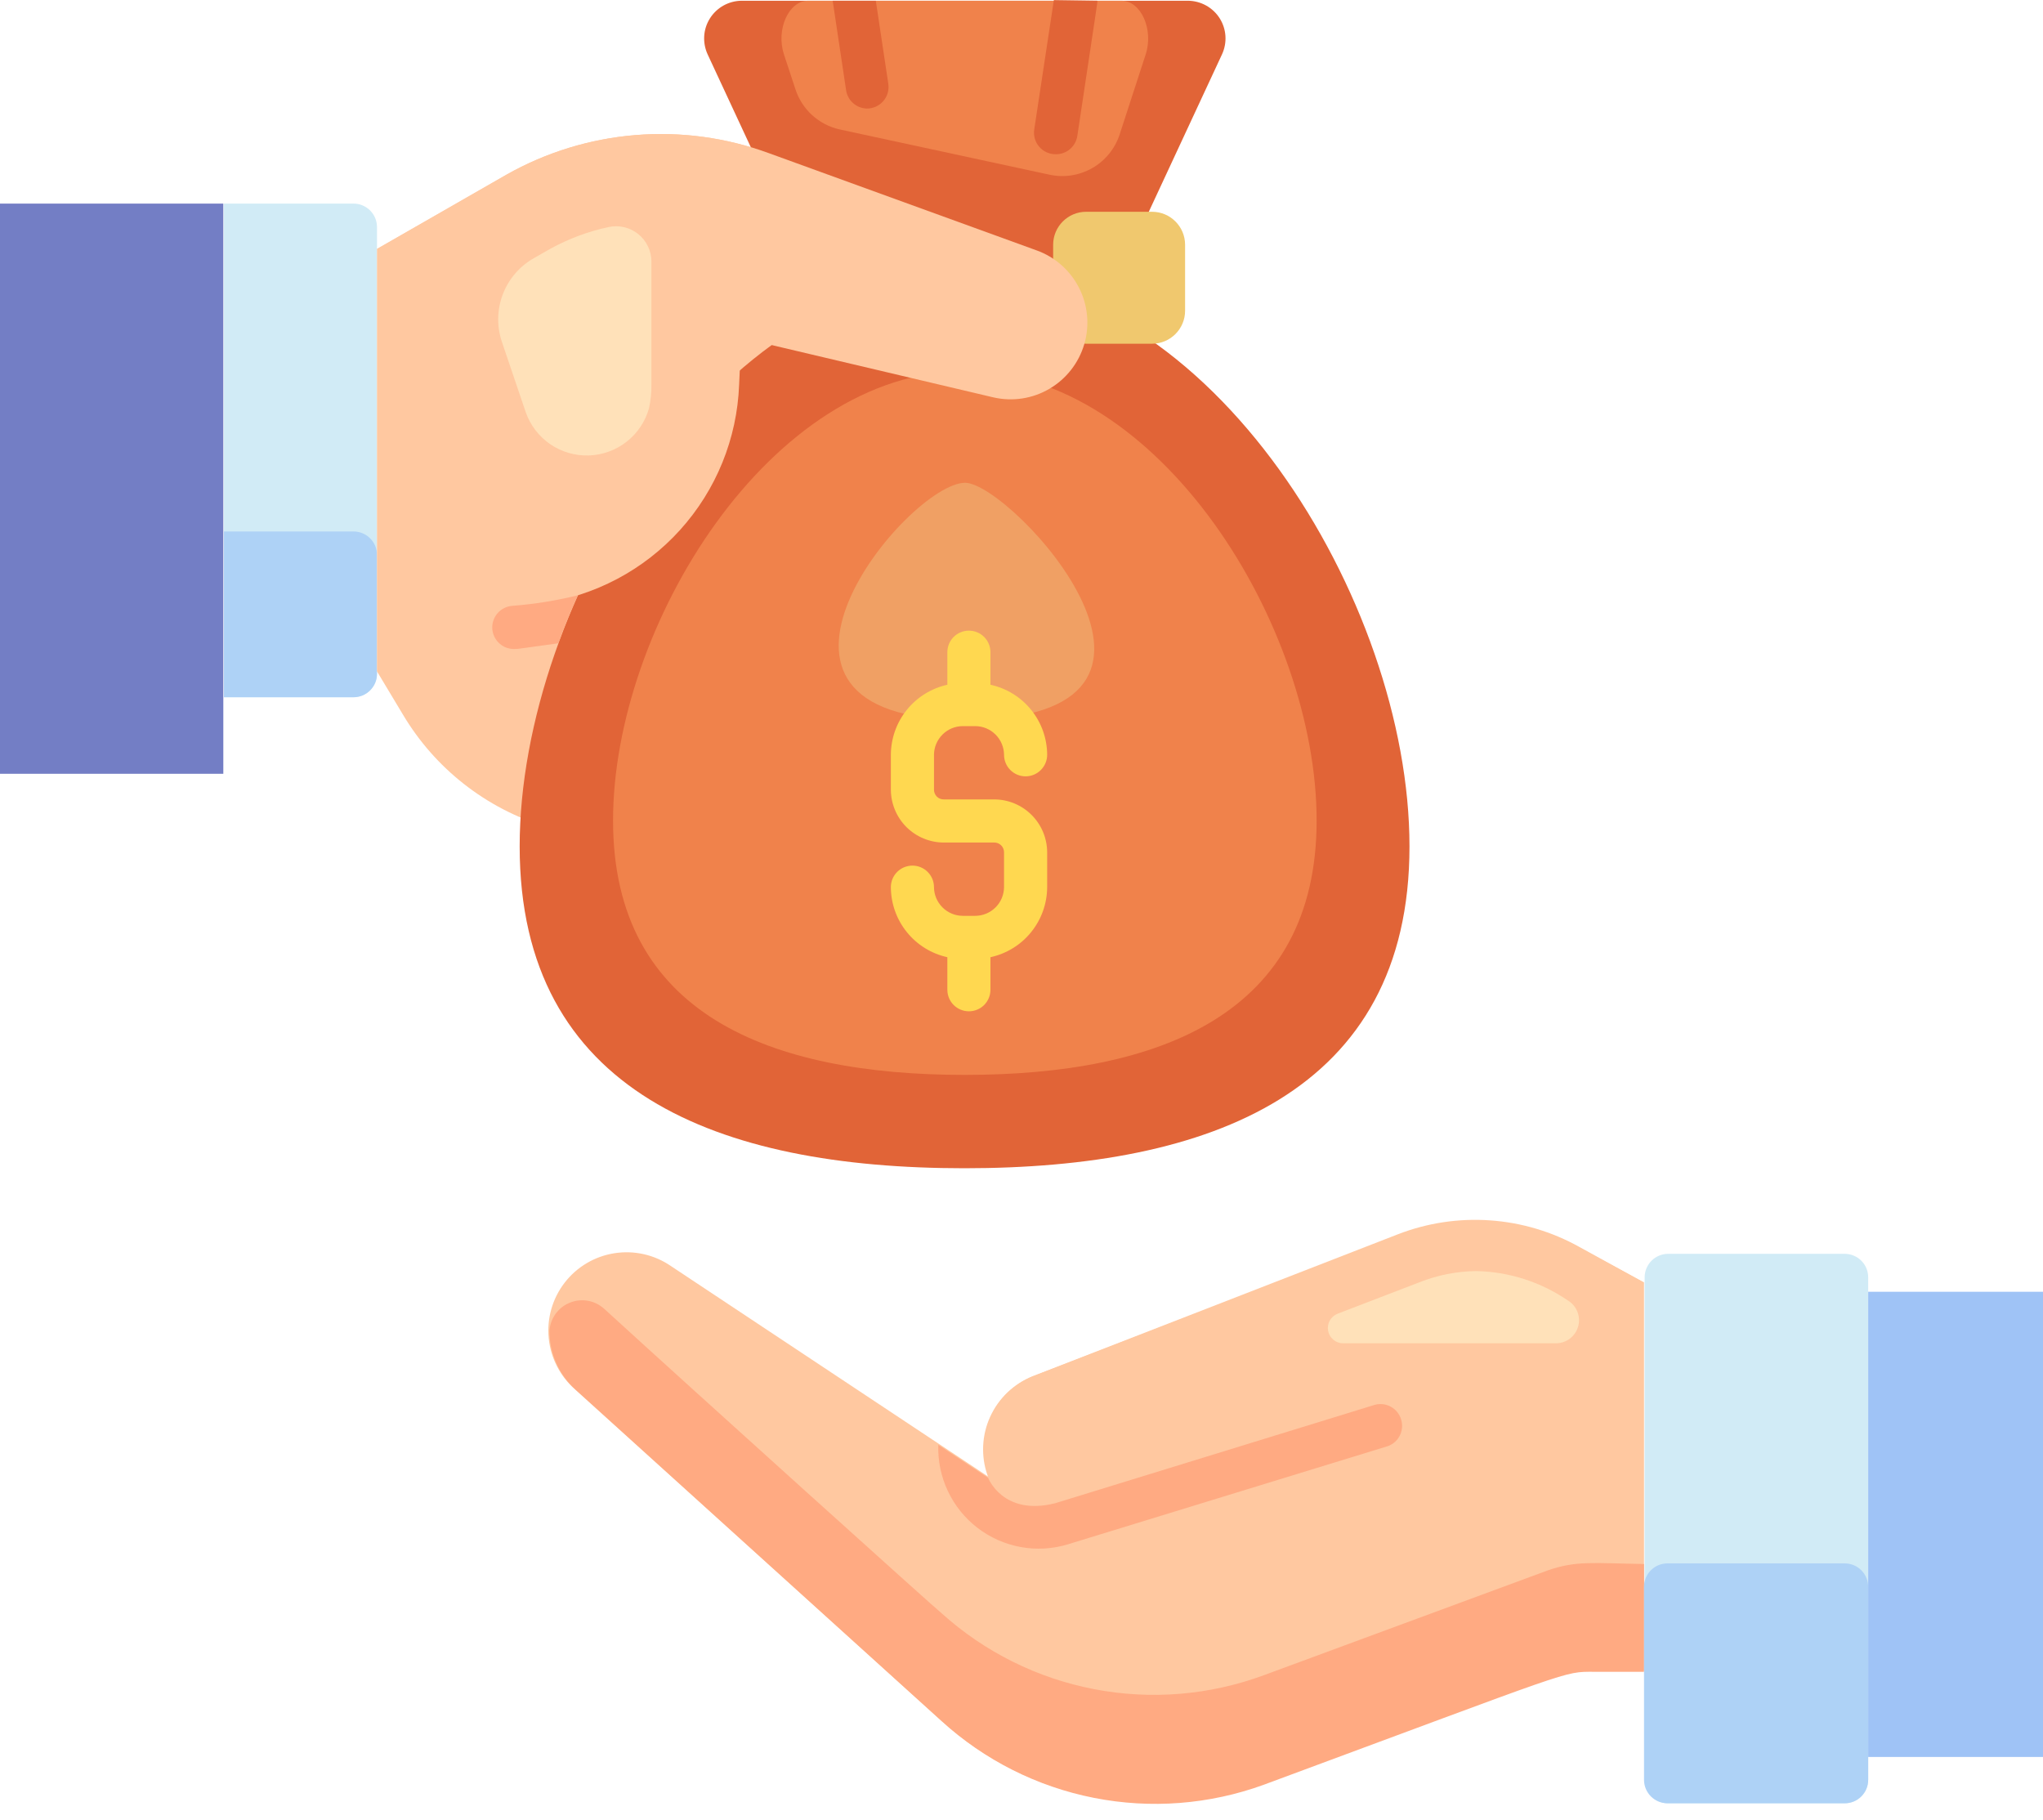 <?xml version="1.0" encoding="UTF-8"?> <svg xmlns="http://www.w3.org/2000/svg" width="55" height="49" viewBox="0 0 55 49" fill="none"><path d="M10.149 6.114V18.137C10.149 18.221 10.133 18.303 10.101 18.381C10.069 18.458 10.021 18.528 9.962 18.587C9.903 18.645 9.832 18.692 9.755 18.723C9.677 18.755 9.595 18.77 9.511 18.77H6.029V5.481H9.511C9.595 5.48 9.677 5.496 9.755 5.527C9.832 5.559 9.903 5.605 9.962 5.664C10.021 5.723 10.069 5.793 10.101 5.87C10.133 5.947 10.149 6.03 10.149 6.114Z" fill="#D1EBF6"></path><path d="M10.149 14.939V18.137C10.149 18.22 10.133 18.303 10.101 18.38C10.069 18.457 10.021 18.527 9.962 18.586C9.903 18.645 9.832 18.691 9.755 18.723C9.677 18.754 9.595 18.77 9.511 18.769H6.029V14.307H9.511C9.595 14.306 9.677 14.322 9.755 14.353C9.832 14.385 9.903 14.431 9.962 14.49C10.021 14.549 10.069 14.619 10.101 14.696C10.133 14.773 10.149 14.856 10.149 14.939Z" fill="#AED2F6"></path><path d="M0 5.481H6.012V20.83H0V5.481Z" fill="#737EC5"></path><path d="M44.259 34.525V44.97H42.913C42.071 44.97 42.46 44.889 34.017 48.01C32.557 48.547 30.978 48.675 29.451 48.379C27.924 48.084 26.507 47.376 25.353 46.333L15.488 37.408C15.081 37.056 14.825 36.56 14.772 36.025C14.719 35.489 14.873 34.953 15.203 34.527C15.533 34.101 16.013 33.818 16.545 33.736C17.078 33.653 17.621 33.778 18.064 34.083L26.624 39.764C26.427 39.248 26.439 38.674 26.66 38.167C26.88 37.659 27.29 37.258 27.802 37.049L37.667 33.254C38.455 32.949 39.301 32.821 40.145 32.881C40.988 32.94 41.809 33.184 42.547 33.596L44.259 34.525Z" fill="#FFC8A0"></path><path d="M44.259 42.103V45.004H42.913C42.072 45.004 42.443 44.929 34.023 48.045C32.559 48.578 30.977 48.7 29.449 48.398C27.921 48.097 26.505 47.383 25.353 46.333L15.488 37.403C15.268 37.203 15.092 36.96 14.972 36.688C14.852 36.416 14.79 36.121 14.792 35.824C14.804 35.657 14.862 35.498 14.961 35.363C15.06 35.228 15.195 35.124 15.351 35.064C15.507 35.003 15.676 34.987 15.84 35.019C16.005 35.051 16.156 35.129 16.278 35.244C18.697 37.455 25.29 43.397 25.353 43.432C26.509 44.473 27.928 45.179 29.456 45.472C30.984 45.766 32.563 45.636 34.023 45.097L41.677 42.271C42.443 42.01 42.867 42.08 44.259 42.103Z" fill="#FFAA82"></path><path d="M44.258 34.525L42.517 33.567C41.779 33.155 40.959 32.911 40.115 32.852C39.272 32.793 38.426 32.92 37.637 33.225L27.801 37.049C27.294 37.251 26.885 37.64 26.658 38.136C26.431 38.632 26.404 39.196 26.583 39.711C26.762 40.227 27.132 40.653 27.617 40.902C28.103 41.151 28.665 41.203 29.188 41.047L37.776 38.407" fill="#FFC8A0"></path><path d="M50.294 34.385V47.912C50.294 47.995 50.277 48.078 50.245 48.155C50.213 48.232 50.166 48.302 50.107 48.361C50.047 48.42 49.977 48.466 49.9 48.498C49.822 48.529 49.739 48.545 49.656 48.544H44.909C44.741 48.544 44.58 48.478 44.462 48.359C44.343 48.24 44.276 48.08 44.276 47.912V34.385C44.276 34.218 44.343 34.057 44.462 33.938C44.58 33.819 44.741 33.753 44.909 33.753H49.673C49.839 33.756 49.997 33.824 50.113 33.942C50.229 34.06 50.294 34.219 50.294 34.385Z" fill="#D1EBF6"></path><path d="M44.891 48.544H49.661C50.011 48.544 50.294 48.261 50.294 47.912V42.718C50.294 42.369 50.011 42.086 49.661 42.086H44.891C44.542 42.086 44.259 42.369 44.259 42.718V47.912C44.259 48.261 44.542 48.544 44.891 48.544Z" fill="#AED2F6"></path><path d="M50.294 34.774H55V47.297H50.294V34.774Z" fill="#9FC3F6"></path><path d="M27.715 10.675L23.757 25.008L14.699 22.257C13.083 21.764 11.709 20.686 10.846 19.234L10.149 18.073V6.7L13.631 4.703C14.696 4.101 15.879 3.737 17.098 3.637C18.318 3.536 19.544 3.702 20.693 4.123L27.901 6.74C28.312 6.892 28.665 7.172 28.907 7.537C29.149 7.903 29.269 8.337 29.248 8.775C29.227 9.214 29.068 9.634 28.792 9.976C28.516 10.317 28.139 10.562 27.715 10.675Z" fill="#FFC8A0"></path><path d="M32.897 1.465L29.572 8.614H22.376L19.051 1.465C18.98 1.312 18.948 1.142 18.958 0.973C18.968 0.804 19.021 0.64 19.111 0.497C19.201 0.353 19.326 0.234 19.473 0.151C19.621 0.068 19.787 0.023 19.957 0.02H31.974C32.145 0.02 32.314 0.063 32.464 0.145C32.614 0.227 32.741 0.345 32.833 0.489C32.925 0.633 32.979 0.798 32.99 0.969C33.001 1.14 32.969 1.31 32.897 1.465Z" fill="#E16437"></path><path d="M28.255 4.703C28.647 4.788 29.056 4.724 29.405 4.525C29.753 4.326 30.015 4.005 30.141 3.624L30.843 1.465C31.063 0.792 30.715 0.02 30.193 0.02H21.755C21.233 0.02 20.885 0.792 21.105 1.465L21.413 2.399C21.5 2.669 21.656 2.911 21.866 3.102C22.076 3.292 22.332 3.424 22.608 3.485L28.255 4.703Z" fill="#F0824B"></path><path d="M37.945 22.785C37.945 29.406 32.583 31.449 25.962 31.449C19.34 31.449 13.99 29.406 13.99 22.785C13.99 16.164 19.375 7.454 25.973 7.454C32.571 7.454 37.945 16.158 37.945 22.785Z" fill="#E16437"></path><path d="M35.445 22.089C35.445 27.311 31.203 28.936 25.974 28.936C20.746 28.936 16.504 27.317 16.504 22.089C16.504 16.86 20.74 9.99 25.974 9.99C31.209 9.99 35.445 16.855 35.445 22.089Z" fill="#F0824B"></path><path d="M25.985 19.379C19.161 19.379 24.442 12.996 25.985 12.996C27.25 13.019 33.123 19.379 25.985 19.379Z" fill="#F0A064"></path><path d="M31.016 5.701H29.24C28.75 5.701 28.352 6.099 28.352 6.589V8.365C28.352 8.855 28.75 9.253 29.24 9.253H31.016C31.506 9.253 31.904 8.855 31.904 8.365V6.589C31.904 6.099 31.506 5.701 31.016 5.701Z" fill="#F0C86E"></path><path d="M10.155 6.7L13.637 4.703C14.702 4.101 15.885 3.737 17.104 3.637C18.324 3.536 19.55 3.702 20.699 4.123L27.906 6.74C28.402 6.918 28.811 7.279 29.049 7.748C29.288 8.218 29.338 8.76 29.19 9.265C29.041 9.771 28.706 10.2 28.252 10.466C27.798 10.733 27.259 10.815 26.746 10.698L19.956 9.096L19.898 10.355C19.844 11.807 19.28 13.192 18.306 14.269C17.332 15.346 16.01 16.046 14.571 16.245L13.573 16.379L10.155 6.7Z" fill="#FFC8A0"></path><path d="M17.537 7.042C17.537 6.899 17.505 6.758 17.443 6.63C17.381 6.501 17.291 6.388 17.18 6.299C17.068 6.21 16.938 6.147 16.799 6.115C16.66 6.083 16.515 6.082 16.376 6.114C15.833 6.231 15.309 6.427 14.821 6.694L14.374 6.949C13.986 7.168 13.688 7.517 13.532 7.934C13.376 8.351 13.372 8.81 13.521 9.23L14.154 11.098C14.277 11.448 14.508 11.749 14.813 11.958C15.119 12.167 15.484 12.273 15.854 12.261C16.224 12.248 16.581 12.118 16.872 11.889C17.163 11.661 17.373 11.345 17.473 10.988C17.518 10.78 17.54 10.568 17.537 10.355V7.042Z" fill="#FFE1B9"></path><path d="M15.557 16.025C14.977 17.307 15.087 17.325 14.977 17.325C13.816 17.487 13.932 17.47 13.874 17.47C13.72 17.48 13.569 17.43 13.452 17.328C13.336 17.227 13.264 17.084 13.253 16.93C13.243 16.776 13.293 16.624 13.395 16.508C13.496 16.391 13.639 16.32 13.793 16.309C14.388 16.263 14.978 16.168 15.557 16.025Z" fill="#FFAA82"></path><path d="M23.334 2.922C23.418 2.923 23.501 2.905 23.578 2.871C23.655 2.837 23.723 2.786 23.778 2.722C23.834 2.659 23.874 2.584 23.898 2.503C23.921 2.423 23.927 2.338 23.914 2.254L23.578 0.02H22.417L22.777 2.423C22.796 2.558 22.862 2.683 22.964 2.774C23.066 2.865 23.197 2.918 23.334 2.922ZM29.543 0.02C29.543 0.096 29.578 -0.177 29.003 3.659C28.982 3.797 28.912 3.923 28.805 4.014C28.699 4.105 28.563 4.154 28.423 4.152C28.339 4.153 28.256 4.136 28.179 4.101C28.102 4.067 28.034 4.016 27.979 3.953C27.923 3.889 27.883 3.814 27.859 3.734C27.836 3.653 27.83 3.568 27.843 3.485L28.371 0.003L29.543 0.02Z" fill="#E16437"></path><path d="M26.763 21.52H25.411C25.376 21.521 25.341 21.515 25.308 21.502C25.275 21.488 25.245 21.469 25.22 21.444C25.195 21.419 25.176 21.389 25.163 21.356C25.15 21.324 25.143 21.289 25.144 21.253V20.319C25.145 20.114 25.228 19.918 25.374 19.773C25.519 19.628 25.716 19.547 25.922 19.547H26.252C26.458 19.547 26.654 19.628 26.8 19.773C26.946 19.918 27.028 20.114 27.03 20.319C27.03 20.473 27.091 20.62 27.2 20.729C27.309 20.838 27.456 20.899 27.61 20.899C27.764 20.899 27.912 20.838 28.02 20.729C28.129 20.62 28.191 20.473 28.191 20.319C28.189 19.878 28.037 19.451 27.759 19.108C27.482 18.765 27.095 18.527 26.664 18.433V17.557C26.664 17.403 26.603 17.255 26.494 17.146C26.386 17.038 26.238 16.977 26.084 16.977C25.93 16.977 25.783 17.038 25.674 17.146C25.565 17.255 25.504 17.403 25.504 17.557V18.433C25.074 18.528 24.689 18.767 24.413 19.109C24.136 19.452 23.985 19.879 23.983 20.319V21.253C23.983 21.632 24.134 21.995 24.401 22.263C24.669 22.53 25.032 22.681 25.411 22.681H26.763C26.798 22.68 26.832 22.686 26.865 22.699C26.897 22.712 26.927 22.731 26.951 22.755C26.976 22.78 26.996 22.809 27.009 22.841C27.023 22.873 27.03 22.907 27.03 22.942V23.882C27.028 24.087 26.946 24.284 26.8 24.428C26.654 24.573 26.458 24.654 26.252 24.654H25.922C25.716 24.654 25.519 24.573 25.374 24.428C25.228 24.284 25.145 24.087 25.144 23.882C25.144 23.728 25.083 23.581 24.974 23.472C24.865 23.363 24.718 23.302 24.564 23.302C24.41 23.302 24.262 23.363 24.153 23.472C24.044 23.581 23.983 23.728 23.983 23.882C23.985 24.322 24.136 24.749 24.413 25.092C24.689 25.435 25.074 25.673 25.504 25.768V26.644C25.504 26.798 25.565 26.946 25.674 27.055C25.783 27.163 25.93 27.224 26.084 27.224C26.238 27.224 26.386 27.163 26.494 27.055C26.603 26.946 26.664 26.798 26.664 26.644V25.768C27.095 25.674 27.482 25.436 27.759 25.093C28.037 24.75 28.189 24.323 28.191 23.882V22.942C28.189 22.564 28.038 22.203 27.77 21.936C27.503 21.67 27.141 21.52 26.763 21.52Z" fill="#FFD850"></path><path d="M37.719 38.209C37.764 38.352 37.752 38.506 37.687 38.64C37.621 38.774 37.505 38.878 37.365 38.929L28.742 41.575C28.331 41.699 27.896 41.723 27.474 41.645C27.051 41.567 26.653 41.39 26.313 41.128C25.973 40.866 25.7 40.527 25.517 40.138C25.334 39.75 25.246 39.323 25.26 38.894L26.601 39.782C26.601 39.782 27.001 40.821 28.405 40.467L37 37.821C37.147 37.777 37.305 37.794 37.44 37.867C37.574 37.94 37.675 38.063 37.719 38.209Z" fill="#FFAA82"></path><path d="M42.205 35.006C41.481 34.511 40.628 34.236 39.75 34.217C39.223 34.222 38.702 34.324 38.212 34.519L36.007 35.366C35.919 35.401 35.845 35.466 35.799 35.549C35.753 35.633 35.737 35.729 35.754 35.823C35.771 35.917 35.82 36.002 35.893 36.063C35.965 36.125 36.057 36.16 36.152 36.161H41.897C42.032 36.159 42.163 36.113 42.27 36.03C42.377 35.946 42.453 35.831 42.488 35.7C42.523 35.569 42.514 35.431 42.463 35.306C42.412 35.18 42.321 35.075 42.205 35.006Z" fill="#FFE1B9"></path></svg> 